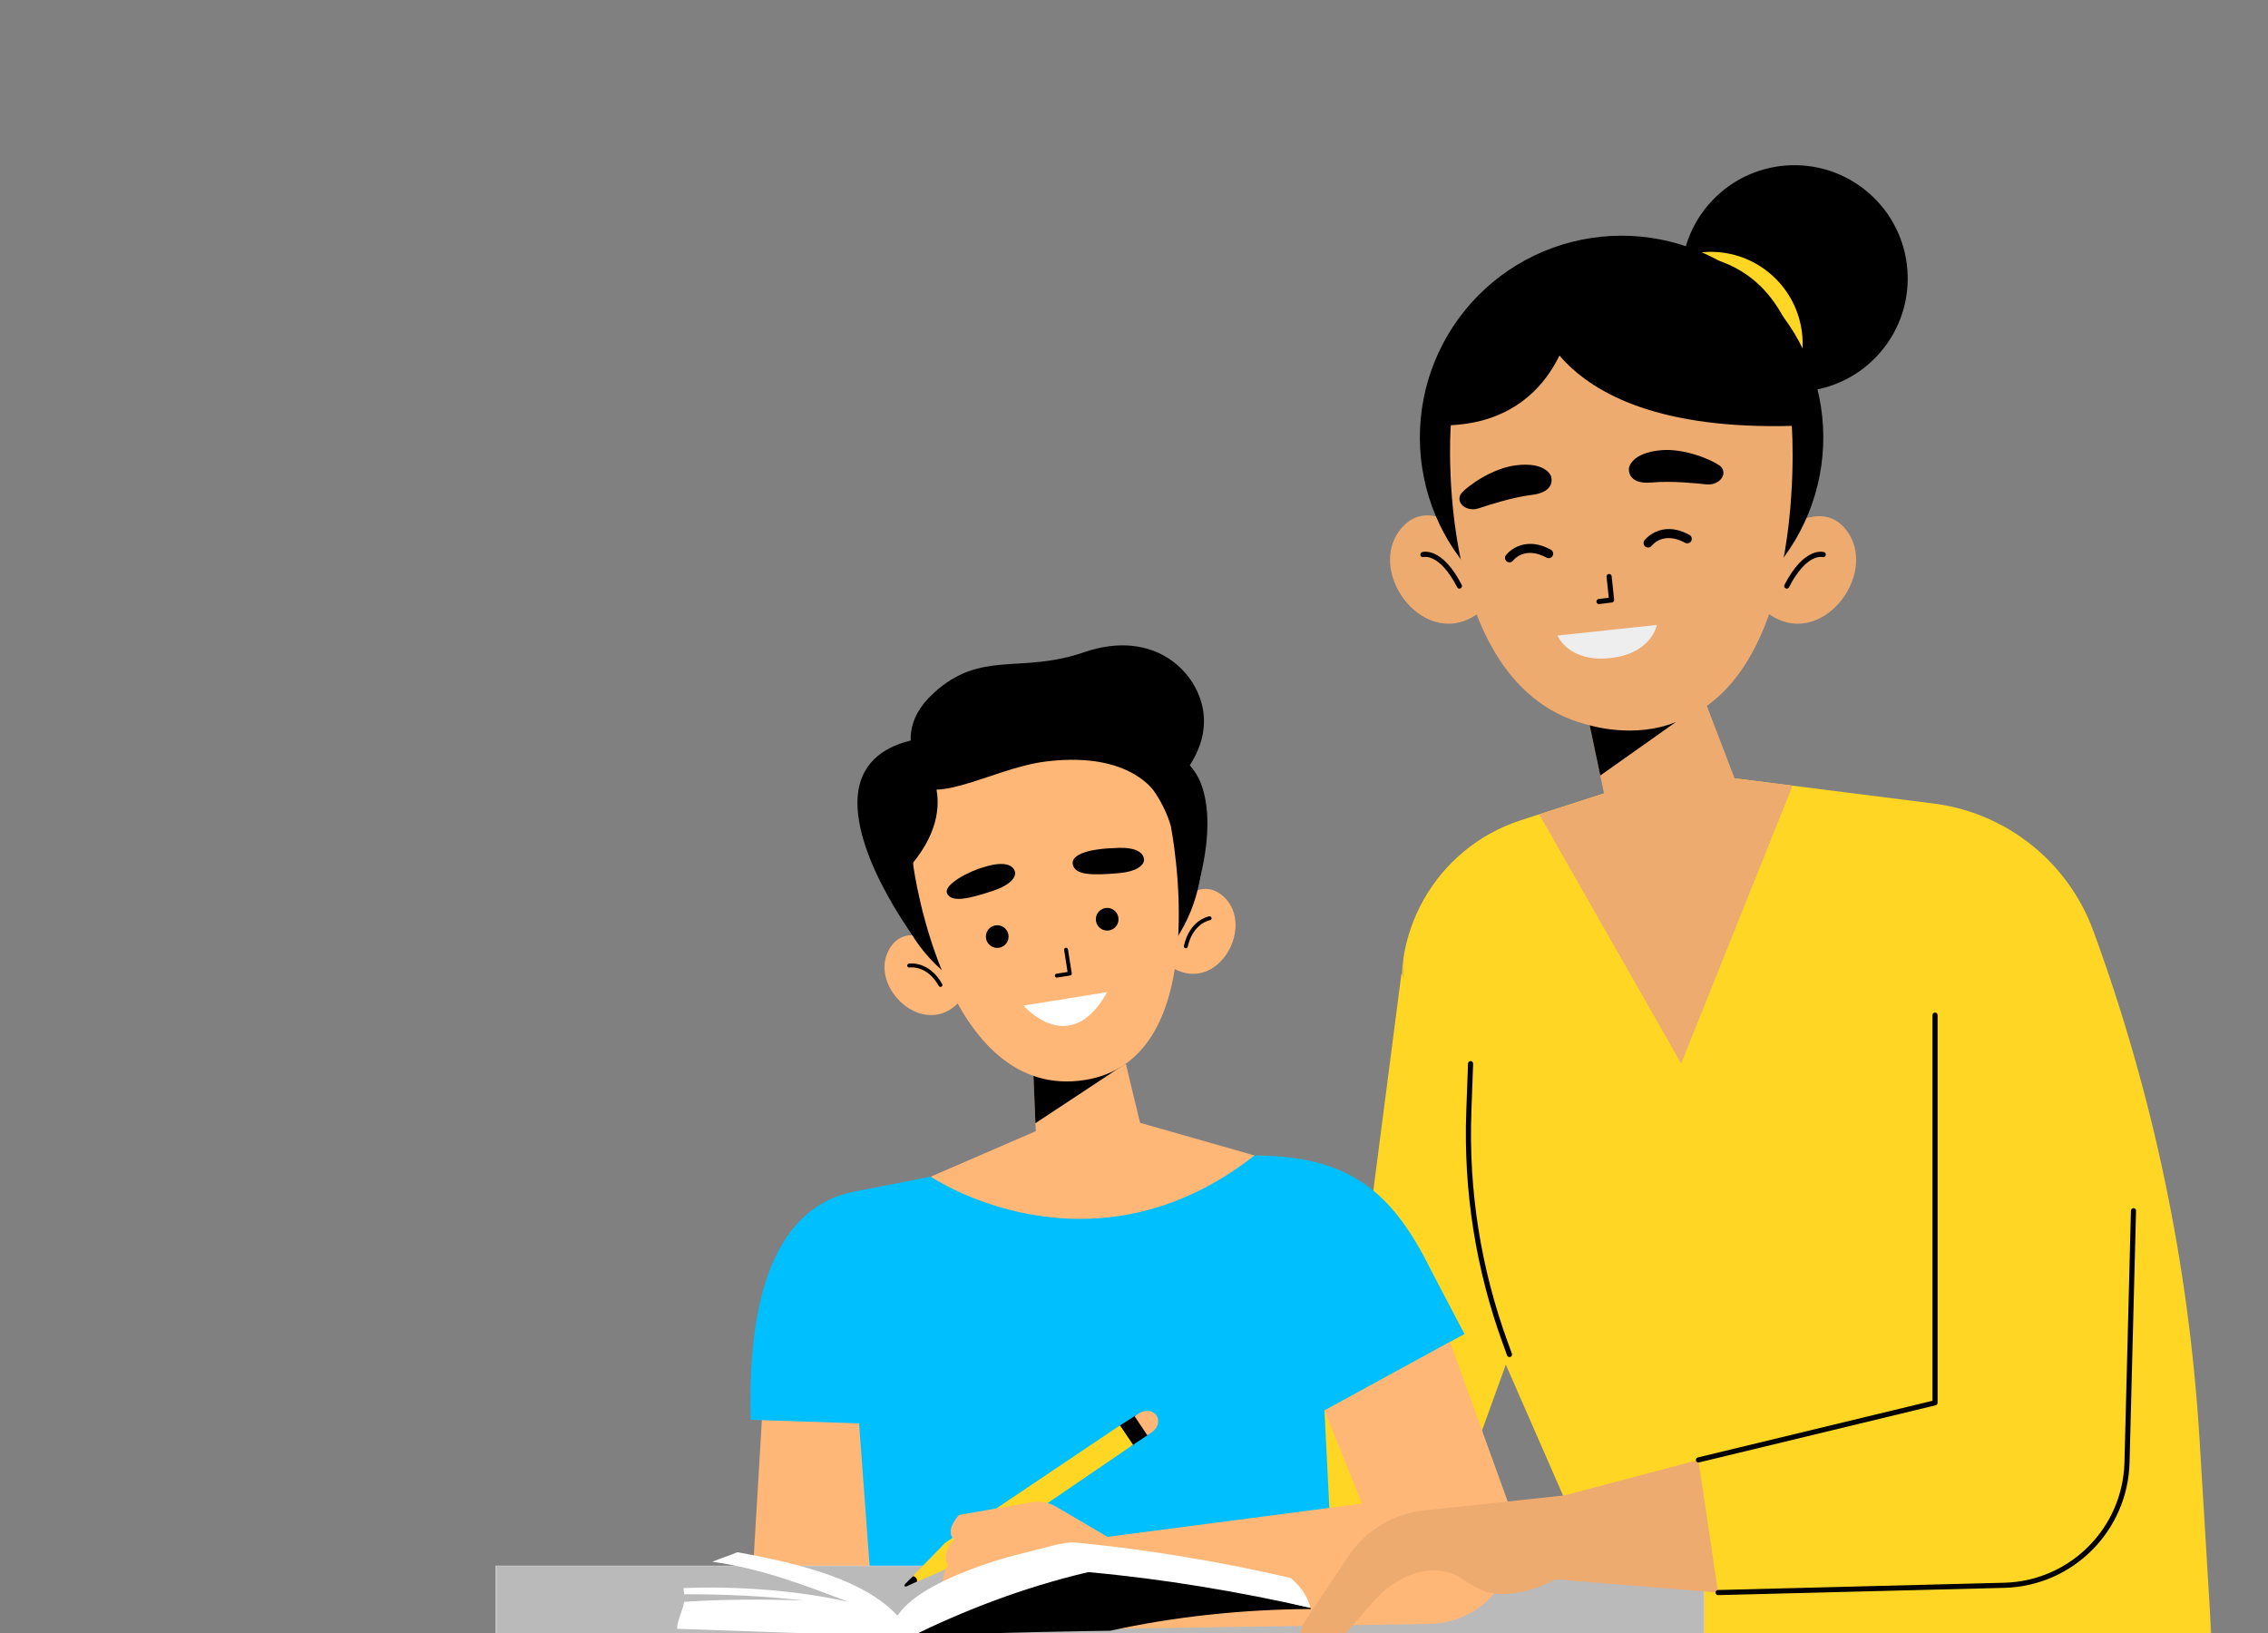 <?xml version="1.0" encoding="UTF-8"?> <svg xmlns="http://www.w3.org/2000/svg" width="600" height="432" viewBox="0 0 600 432" fill="none"><rect x="0" y="0" width="600" height="432" fill="#808080" stroke="none"/><g clip-path="url(#clip0_1557_8916)"><path d="M370.744 257.625L359.471 344.63L293.792 392.987L316.854 417.729L386.093 394.927L410.479 327.552L370.744 257.625Z" fill="#FFD623"></path><mask id="mask0_1557_8916" style="mask-type:luminance" maskUnits="userSpaceOnUse" x="370" y="203" width="216" height="234"><path d="M585.275 203.791H370.638V436.879H585.275V203.791Z" fill="white"></path></mask><g mask="url(#mask0_1557_8916)"><path d="M442.956 203.885L511.503 212.563C530.785 215.003 547.097 227.997 553.787 246.245C569.634 289.463 579.099 334.759 581.883 380.707L585.275 436.66H431.445L396.4 356.5C389.544 340.818 384.18 324.522 380.382 307.833L371.89 270.537C366.643 247.49 379.867 224.25 402.362 216.988L442.956 203.885Z" fill="#FFD623"></path></g><path d="M451.993 54.134C441.205 66.686 442.636 85.607 455.186 96.393C467.737 107.18 486.66 105.75 497.446 93.199C508.233 80.646 506.802 61.725 494.25 50.94C481.699 40.152 462.78 41.583 451.993 54.134Z" fill="black"></path><path d="M434.141 75.093C425.389 85.277 426.549 100.628 436.734 109.38C446.918 118.132 462.269 116.972 471.021 106.787C479.774 96.603 478.613 81.254 468.429 72.499C458.244 63.747 442.893 64.908 434.141 75.093Z" fill="#FFD623"></path><path d="M384.828 138.883C384.828 138.883 376.519 132.426 370.446 140.094C361.217 151.743 377.366 172.843 391.411 161.98L384.828 138.883Z" fill="#FFB778"></path><path d="M386.095 155.712C386.197 155.712 386.304 155.687 386.403 155.637C386.735 155.466 386.865 155.059 386.696 154.726C381.472 144.549 376.432 145.997 376.22 146.062C375.863 146.174 375.665 146.553 375.777 146.91C375.887 147.264 376.259 147.46 376.616 147.354C376.7 147.333 380.869 146.337 385.492 155.343C385.613 155.579 385.848 155.712 386.095 155.712Z" fill="black"></path><path d="M472.683 139.64C472.683 139.64 482.259 132.427 488.332 140.094C497.561 151.745 481.412 172.843 467.367 161.98L472.683 139.64Z" fill="#FFB778"></path><path d="M472.682 155.713C472.927 155.713 473.163 155.578 473.283 155.344C477.929 146.293 482.118 147.34 482.162 147.355C482.518 147.454 482.89 147.254 482.996 146.9C483.101 146.545 482.91 146.174 482.557 146.063C482.345 145.994 477.305 144.548 472.079 154.727C471.908 155.058 472.042 155.467 472.373 155.636C472.474 155.688 472.578 155.713 472.682 155.713Z" fill="black"></path><path d="M379.581 95.54C379.252 96.348 378.941 97.165 378.651 97.989C378.361 98.813 378.091 99.643 377.841 100.479C377.593 101.316 377.364 102.16 377.156 103.008C376.949 103.855 376.762 104.708 376.594 105.566C376.429 106.423 376.283 107.285 376.161 108.149C376.037 109.014 375.934 109.881 375.853 110.751C375.77 111.62 375.711 112.491 375.673 113.363C375.633 114.236 375.617 115.109 375.621 115.983C375.626 116.856 375.651 117.729 375.698 118.601C375.745 119.472 375.815 120.343 375.903 121.212C375.993 122.081 376.105 122.947 376.238 123.811C376.369 124.674 376.524 125.533 376.699 126.389C376.873 127.244 377.069 128.095 377.285 128.943C377.501 129.788 377.739 130.629 377.996 131.463C378.253 132.297 378.532 133.124 378.831 133.947C379.128 134.767 379.446 135.581 379.785 136.385C380.123 137.191 380.481 137.986 380.859 138.774C381.235 139.563 381.633 140.34 382.048 141.108C382.464 141.877 382.898 142.634 383.351 143.381C383.803 144.128 384.274 144.864 384.762 145.587C385.251 146.31 385.757 147.021 386.282 147.721C386.806 148.419 387.346 149.105 387.904 149.778C388.461 150.451 389.034 151.108 389.624 151.752C390.214 152.396 390.819 153.026 391.439 153.641C392.06 154.255 392.695 154.854 393.345 155.437C393.996 156.02 394.66 156.587 395.337 157.139C396.015 157.69 396.706 158.222 397.41 158.739C398.115 159.257 398.831 159.756 399.56 160.238C400.289 160.718 401.028 161.182 401.779 161.627C402.531 162.073 403.292 162.5 404.064 162.908C404.838 163.315 405.619 163.703 406.411 164.074C407.202 164.443 408.001 164.792 408.811 165.123C409.619 165.452 410.436 165.764 411.258 166.053C412.082 166.343 412.914 166.613 413.75 166.863C414.587 167.112 415.429 167.34 416.278 167.549C417.126 167.758 417.979 167.945 418.837 168.11C419.694 168.276 420.556 168.422 421.419 168.546C422.285 168.668 423.152 168.771 424.021 168.853C424.89 168.934 425.761 168.994 426.634 169.031C427.507 169.071 428.379 169.087 429.252 169.084C430.127 169.08 430.999 169.053 431.872 169.006C432.743 168.96 433.614 168.891 434.483 168.801C435.352 168.711 436.218 168.6 437.081 168.466C437.943 168.335 438.803 168.18 439.66 168.006C440.515 167.831 441.366 167.637 442.212 167.419C443.059 167.203 443.899 166.966 444.732 166.708C445.567 166.451 446.395 166.172 447.216 165.875C448.036 165.577 448.85 165.258 449.656 164.92C450.46 164.582 451.257 164.223 452.045 163.846C452.832 163.47 453.611 163.072 454.379 162.656C455.147 162.242 455.905 161.807 456.652 161.355C457.399 160.902 458.133 160.43 458.858 159.943C459.581 159.453 460.292 158.948 460.992 158.424C461.69 157.9 462.376 157.359 463.049 156.801C463.72 156.245 464.378 155.671 465.023 155.081C465.667 154.49 466.297 153.886 466.91 153.265C467.526 152.644 468.125 152.009 468.708 151.36C469.291 150.71 469.858 150.046 470.408 149.368C470.959 148.689 471.493 147.998 472.01 147.295C472.526 146.591 473.026 145.873 473.507 145.146C473.989 144.417 474.453 143.676 474.898 142.926C475.344 142.174 475.77 141.412 476.177 140.64C476.586 139.867 476.974 139.086 477.343 138.294C477.714 137.502 478.063 136.703 478.394 135.894C478.723 135.086 479.033 134.271 479.324 133.446C479.614 132.622 479.884 131.791 480.132 130.954C480.382 130.118 480.611 129.275 480.82 128.426C481.027 127.579 481.214 126.726 481.381 125.867C481.547 125.011 481.692 124.149 481.815 123.285C481.939 122.421 482.041 121.554 482.122 120.683C482.205 119.814 482.265 118.943 482.302 118.07C482.342 117.198 482.358 116.325 482.354 115.452C482.349 114.578 482.324 113.705 482.277 112.834C482.23 111.962 482.16 111.091 482.07 110.221C481.98 109.354 481.87 108.487 481.737 107.625C481.604 106.761 481.451 105.901 481.277 105.046C481.102 104.19 480.906 103.339 480.69 102.493C480.474 101.647 480.237 100.807 479.979 99.972C479.722 99.137 479.443 98.309 479.144 97.489C478.847 96.668 478.529 95.855 478.191 95.049C477.852 94.245 477.494 93.447 477.116 92.661C476.739 91.873 476.343 91.094 475.927 90.327C475.511 89.559 475.078 88.801 474.624 88.055C474.173 87.306 473.701 86.572 473.214 85.849C472.724 85.123 472.217 84.413 471.693 83.714C471.169 83.014 470.63 82.329 470.072 81.658C469.514 80.985 468.942 80.326 468.352 79.682C467.761 79.038 467.157 78.408 466.536 77.794C465.915 77.179 465.28 76.58 464.63 75.997C463.979 75.414 463.315 74.847 462.638 74.296C461.96 73.746 461.269 73.211 460.565 72.695C459.86 72.178 459.144 71.678 458.415 71.198C457.686 70.716 456.947 70.253 456.197 69.807C455.444 69.362 454.683 68.936 453.909 68.527C453.138 68.119 452.357 67.73 451.565 67.361C450.773 66.993 449.974 66.642 449.164 66.312C448.356 65.981 447.54 65.672 446.715 65.38C445.893 65.091 445.062 64.821 444.225 64.572C443.388 64.322 442.546 64.094 441.697 63.885C440.849 63.678 439.996 63.491 439.138 63.325C438.282 63.158 437.42 63.014 436.556 62.89C435.69 62.766 434.823 62.663 433.954 62.582C433.085 62.501 432.214 62.44 431.341 62.402C430.469 62.364 429.596 62.346 428.721 62.35C427.849 62.355 426.976 62.381 426.103 62.427C425.232 62.476 424.361 62.544 423.492 62.634C422.623 62.724 421.758 62.836 420.894 62.967C420.032 63.1 419.172 63.253 418.315 63.428C417.461 63.602 416.61 63.799 415.764 64.014C414.916 64.23 414.076 64.468 413.243 64.725C412.408 64.984 411.58 65.261 410.76 65.56C409.937 65.859 409.126 66.177 408.32 66.514C407.515 66.852 406.718 67.21 405.93 67.588C405.144 67.966 404.365 68.362 403.596 68.778C402.828 69.193 402.07 69.627 401.324 70.08C400.577 70.532 399.843 71.003 399.118 71.493C398.394 71.981 397.683 72.488 396.983 73.011C396.285 73.535 395.6 74.075 394.927 74.633C394.256 75.191 393.597 75.765 392.953 76.353C392.309 76.943 391.679 77.548 391.063 78.169C390.45 78.789 389.851 79.425 389.268 80.076C388.685 80.726 388.118 81.39 387.567 82.068C387.017 82.745 386.482 83.436 385.966 84.141C385.449 84.844 384.949 85.561 384.467 86.289C383.986 87.018 383.522 87.758 383.078 88.51C382.631 89.26 382.205 90.023 381.798 90.795C381.39 91.567 381.001 92.348 380.632 93.14C380.262 93.931 379.912 94.732 379.581 95.54Z" fill="black"></path><path d="M441.876 161.531L461.92 213.817L427.436 224.519L415.731 169.01L441.876 161.531Z" fill="#FFB778"></path><path d="M474.034 112.978C474.034 112.978 479.638 193.025 430.935 193.025C378.261 193.025 383.785 112.978 383.785 112.978C383.785 112.978 384.082 76.931 429.314 76.931C470.777 76.933 474.034 112.978 474.034 112.978Z" fill="#FFB778"></path><path d="M423.01 159.806C423.037 159.806 423.066 159.804 423.095 159.801L426.433 159.381C426.8 159.335 427.061 159.005 427.021 158.638L426.359 152.439C426.319 152.069 425.993 151.793 425.614 151.84C425.243 151.878 424.973 152.213 425.015 152.583L425.607 158.122L422.925 158.458C422.557 158.505 422.292 158.843 422.339 159.212C422.384 159.556 422.675 159.806 423.01 159.806Z" fill="black"></path><path d="M410.3 125.898C410.3 125.898 411.952 130.117 405.204 130.934C400.081 131.553 393.972 133.558 391.082 134.502C389.443 135.039 387.568 134.582 386.641 133.426C385.893 132.494 385.906 131.294 386.717 130.371C388.36 128.501 394.696 123.933 400.92 123.11C408.913 122.058 410.3 125.898 410.3 125.898Z" fill="black"></path><path d="M430.946 123.796C430.946 123.796 430.226 128.271 436.992 127.642C442.131 127.165 448.526 127.83 451.549 128.145C453.265 128.324 455.002 127.478 455.664 126.153C456.198 125.085 455.932 123.915 454.944 123.184C452.943 121.703 445.785 118.576 439.527 119.091C431.489 119.751 430.946 123.796 430.946 123.796Z" fill="black"></path><path d="M438.317 165.326L412.021 168.139C412.021 168.139 414.941 175.271 425.955 174.095C436.971 172.918 438.317 165.326 438.317 165.326Z" fill="white"></path><path d="M436 144.85C436.365 144.85 436.723 144.684 436.957 144.371C437.092 144.193 440.05 140.463 445.794 143.595C446.374 143.91 447.097 143.698 447.414 143.118C447.73 142.539 447.516 141.814 446.937 141.499C439.309 137.344 435.082 142.89 435.041 142.946C434.649 143.475 434.762 144.223 435.291 144.614C435.505 144.774 435.755 144.85 436 144.85Z" fill="black"></path><path d="M399.339 148.769C399.702 148.769 400.06 148.605 400.294 148.292C400.426 148.121 403.384 144.382 409.133 147.516C409.711 147.833 410.436 147.619 410.752 147.04C411.069 146.46 410.855 145.735 410.276 145.42C402.648 141.267 398.423 146.811 398.382 146.867C397.989 147.396 398.101 148.143 398.63 148.535C398.844 148.693 399.092 148.769 399.339 148.769Z" fill="black"></path><path d="M474.23 207.843L444.753 281.371L407.204 215.426L442.957 203.885L474.23 207.843Z" fill="#FFB778"></path><path d="M201.888 370.011L198.521 426.703L235.098 428.127L232.249 361.73L201.888 370.011Z" fill="#FFB778"></path><path d="M323.218 306.558L327.962 305.729C355.518 304.883 367.624 313.776 378.606 336.092L387.43 352.907L350.389 373.154L351.987 405.121L230.371 418.577L227.269 376.542L198.577 375.6C198.107 355.151 200.029 320.291 226.081 315.219L246.225 311.283L323.218 306.558Z" fill="#00BFFF"></path><path d="M450.857 414.191H131.123V437.155H450.857V414.191Z" fill="white"></path><mask id="mask1_1557_8916" style="mask-type:luminance" maskUnits="userSpaceOnUse" x="130" y="413" width="322" height="25"><path d="M451.712 413.386H130.961V437.8H451.712V413.386Z" fill="white"></path></mask><g mask="url(#mask1_1557_8916)"><mask id="mask2_1557_8916" style="mask-type:luminance" maskUnits="userSpaceOnUse" x="0" y="0" width="717" height="478"><path d="M-0 0H716.4V477.6H-0V0Z" fill="black" fill-opacity="0.27"></path></mask><g mask="url(#mask2_1557_8916)"><mask id="mask3_1557_8916" style="mask-type:luminance" maskUnits="userSpaceOnUse" x="130" y="413" width="322" height="25"><path d="M130.64 413.386H451.712V437.8H130.64V413.386Z" fill="white"></path></mask><g mask="url(#mask3_1557_8916)"><path d="M450.857 414.191H131.122V437.155H450.857V414.191Z" fill="black"></path></g></g></g><path d="M293.463 196.394C293.463 196.394 313.359 193.682 318.065 208.255C322.146 220.898 315.724 238.072 315.724 238.072L305.395 205.306L293.463 196.394Z" fill="black"></path><path d="M252.324 195.056C252.324 195.056 225.59 192.37 226.882 213.893C227.922 231.228 245.365 252.834 245.365 252.834L241.092 216.599L252.324 195.056Z" fill="black"></path><path d="M250.324 212.006C250.324 212.006 231.573 197.407 247.019 183.327C259.631 171.828 269.86 178.373 286.732 172.564C305.724 166.027 317.35 178.238 318.417 188.941C320.415 208.956 288.805 222.77 288.805 222.77L250.324 212.006Z" fill="black"></path><path d="M312.737 238.014C312.737 238.014 318.238 232.157 323.731 237.217C332.077 244.909 322.4 262.741 310.516 256.216L312.737 238.014Z" fill="#FFB778"></path><path d="M313.701 250.866C313.939 250.866 314.151 250.702 314.207 250.461C315.618 244.201 320.044 243.434 320.087 243.427C320.37 243.382 320.562 243.118 320.517 242.837C320.474 242.554 320.204 242.355 319.927 242.407C319.717 242.439 314.763 243.297 313.197 250.236C313.134 250.513 313.311 250.788 313.588 250.853C313.626 250.862 313.663 250.866 313.701 250.866Z" fill="black"></path><path d="M245.929 248.537C245.929 248.537 238.893 244.654 235.222 251.158C229.646 261.044 244.334 275.038 253.637 265.176L245.929 248.537Z" fill="#FFB778"></path><path d="M248.802 261.089C248.887 261.089 248.975 261.066 249.056 261.021C249.304 260.881 249.392 260.567 249.252 260.317C245.75 254.104 240.649 254.89 240.43 254.928C240.151 254.977 239.96 255.241 240.007 255.522C240.053 255.803 240.325 255.981 240.601 255.947C240.789 255.911 245.223 255.266 248.352 260.825C248.45 260.994 248.622 261.089 248.802 261.089Z" fill="black"></path><path d="M260.414 187.259C259.788 187.522 259.171 187.803 258.559 188.096C257.947 188.391 257.343 188.701 256.745 189.024C256.15 189.348 255.561 189.687 254.98 190.041C254.4 190.394 253.83 190.761 253.267 191.142C252.705 191.522 252.153 191.918 251.611 192.326C251.068 192.735 250.535 193.156 250.014 193.589C249.492 194.023 248.981 194.471 248.48 194.93C247.982 195.389 247.493 195.86 247.016 196.344C246.539 196.828 246.075 197.323 245.621 197.829C245.17 198.335 244.729 198.853 244.302 199.38C243.876 199.907 243.462 200.445 243.061 200.994C242.659 201.543 242.272 202.101 241.9 202.667C241.526 203.234 241.168 203.81 240.822 204.395C240.477 204.98 240.146 205.574 239.831 206.175C239.514 206.776 239.213 207.384 238.927 207.999C238.641 208.615 238.37 209.237 238.114 209.867C237.859 210.495 237.619 211.13 237.394 211.771C237.171 212.411 236.962 213.057 236.77 213.709C236.577 214.36 236.399 215.015 236.239 215.675C236.079 216.336 235.935 216.998 235.807 217.666C235.679 218.333 235.568 219.003 235.473 219.674C235.377 220.347 235.3 221.021 235.237 221.696C235.176 222.373 235.131 223.051 235.102 223.73C235.073 224.408 235.06 225.086 235.066 225.765C235.069 226.445 235.091 227.123 235.129 227.8C235.167 228.478 235.222 229.155 235.293 229.83C235.365 230.506 235.453 231.179 235.555 231.85C235.66 232.521 235.78 233.189 235.919 233.853C236.056 234.519 236.208 235.181 236.378 235.838C236.547 236.495 236.732 237.148 236.934 237.797C237.135 238.445 237.353 239.087 237.587 239.726C237.819 240.363 238.069 240.995 238.332 241.621C238.596 242.245 238.875 242.864 239.17 243.476C239.465 244.088 239.775 244.693 240.099 245.29C240.423 245.886 240.761 246.474 241.114 247.053C241.468 247.635 241.835 248.205 242.215 248.767C242.596 249.33 242.992 249.882 243.399 250.424C243.807 250.967 244.228 251.5 244.664 252.022C245.098 252.543 245.544 253.054 246.004 253.553C246.463 254.053 246.935 254.543 247.419 255.019C247.901 255.496 248.396 255.961 248.903 256.414C249.409 256.866 249.925 257.305 250.454 257.733C250.982 258.159 251.52 258.573 252.068 258.975C252.615 259.376 253.173 259.763 253.74 260.135C254.309 260.509 254.885 260.868 255.469 261.213C256.054 261.558 256.646 261.89 257.247 262.204C257.848 262.521 258.456 262.822 259.074 263.108C259.689 263.394 260.312 263.666 260.94 263.921C261.569 264.177 262.205 264.416 262.845 264.641C263.486 264.864 264.132 265.073 264.783 265.265C265.434 265.458 266.089 265.634 266.75 265.796C267.408 265.956 268.072 266.1 268.74 266.228C269.406 266.356 270.075 266.467 270.748 266.563C271.421 266.658 272.094 266.735 272.771 266.798C273.447 266.86 274.124 266.905 274.802 266.933C275.481 266.962 276.161 266.975 276.839 266.969C277.517 266.966 278.196 266.944 278.874 266.906C279.553 266.869 280.229 266.813 280.904 266.743C281.579 266.671 282.254 266.582 282.923 266.478C283.594 266.375 284.263 266.253 284.927 266.116C285.593 265.98 286.254 265.827 286.912 265.658C287.569 265.488 288.222 265.301 288.87 265.1C289.52 264.898 290.162 264.682 290.799 264.448C291.438 264.216 292.069 263.966 292.695 263.703C293.32 263.439 293.939 263.16 294.551 262.865C295.162 262.57 295.767 262.26 296.363 261.936C296.96 261.612 297.548 261.274 298.128 260.921C298.709 260.567 299.279 260.2 299.841 259.82C300.402 259.439 300.955 259.043 301.498 258.636C302.042 258.228 302.572 257.807 303.094 257.371C303.616 256.938 304.127 256.49 304.627 256.031C305.128 255.572 305.617 255.1 306.094 254.616C306.571 254.132 307.035 253.637 307.487 253.132C307.94 252.626 308.379 252.108 308.807 251.581C309.234 251.054 309.648 250.516 310.049 249.967C310.448 249.42 310.837 248.862 311.21 248.293C311.582 247.726 311.942 247.151 312.287 246.566C312.633 245.981 312.962 245.389 313.279 244.788C313.596 244.187 313.896 243.579 314.182 242.962C314.468 242.346 314.738 241.724 314.994 241.096C315.249 240.466 315.49 239.831 315.713 239.19C315.938 238.549 316.147 237.903 316.34 237.252C316.532 236.601 316.709 235.946 316.869 235.285C317.031 234.625 317.175 233.963 317.302 233.295C317.43 232.629 317.542 231.958 317.637 231.287C317.731 230.614 317.81 229.939 317.871 229.265C317.934 228.588 317.979 227.911 318.008 227.233C318.037 226.553 318.049 225.874 318.044 225.196C318.038 224.518 318.019 223.839 317.979 223.161C317.941 222.483 317.887 221.806 317.815 221.131C317.745 220.455 317.657 219.782 317.552 219.11C317.448 218.441 317.328 217.772 317.191 217.108C317.054 216.442 316.901 215.782 316.732 215.123C316.561 214.466 316.376 213.813 316.174 213.165C315.973 212.516 315.755 211.873 315.523 211.234C315.289 210.597 315.04 209.966 314.776 209.34C314.513 208.715 314.233 208.096 313.939 207.485C313.644 206.873 313.335 206.268 313.011 205.673C312.687 205.075 312.347 204.487 311.994 203.907C311.641 203.326 311.274 202.756 310.893 202.194C310.511 201.631 310.117 201.079 309.709 200.537C309.3 199.994 308.879 199.463 308.446 198.941C308.012 198.419 307.564 197.908 307.105 197.408C306.644 196.908 306.175 196.418 305.691 195.941C305.207 195.464 304.712 195 304.206 194.549C303.701 194.095 303.182 193.656 302.655 193.228C302.128 192.801 301.59 192.387 301.041 191.986C300.492 191.587 299.934 191.198 299.368 190.826C298.801 190.451 298.225 190.093 297.64 189.748C297.055 189.402 296.462 189.073 295.861 188.756C295.26 188.44 294.651 188.139 294.036 187.853C293.421 187.567 292.798 187.297 292.168 187.041C291.54 186.786 290.905 186.545 290.264 186.322C289.622 186.097 288.976 185.888 288.326 185.695C287.675 185.503 287.02 185.327 286.36 185.166C285.699 185.005 285.037 184.861 284.37 184.733C283.702 184.605 283.033 184.493 282.361 184.398C281.688 184.305 281.014 184.225 280.337 184.164C279.662 184.101 278.984 184.056 278.306 184.027C277.627 183.999 276.949 183.986 276.27 183.991C275.59 183.997 274.912 184.017 274.235 184.056C273.557 184.094 272.88 184.148 272.204 184.218C271.529 184.29 270.856 184.378 270.185 184.483C269.514 184.587 268.846 184.708 268.18 184.844C267.516 184.981 266.854 185.134 266.197 185.303C265.541 185.474 264.887 185.66 264.238 185.861C263.59 186.063 262.948 186.279 262.309 186.512C261.672 186.746 261.04 186.995 260.414 187.259Z" fill="black"></path><path d="M297.141 278.525L306.127 315.806L274.908 320.725L273.288 281.82L297.141 278.525Z" fill="#FFB778"></path><path d="M297.926 281.265C296.962 281.938 273.926 297.13 273.926 297.13L273.291 281.821L297.926 281.265Z" fill="black"></path><path d="M309.723 218.465C309.723 218.465 322.137 280.176 287.011 285.707C249.943 291.546 241.648 229.188 241.648 229.188C241.648 229.188 237.59 201.963 271.707 196.588C302.984 191.661 309.723 218.465 309.723 218.465Z" fill="#FFB778"></path><path d="M260.252 229.416C260.252 229.416 267.566 226.76 268.554 230.766C268.554 230.766 269.166 233.492 262.747 235.642C256.329 237.792 251.751 238.82 250.573 236.405C249.394 233.994 256.741 230.307 260.252 229.416Z" fill="black"></path><path d="M294.901 224.36C294.901 224.36 302.633 223.493 302.656 227.619C302.656 227.619 302.613 230.413 295.869 230.998C289.127 231.585 284.265 231.563 283.802 228.627C283.262 225.208 291.279 224.403 294.901 224.36Z" fill="black"></path><path d="M289.942 243.649C290.199 245.287 291.738 246.404 293.375 246.145C295.011 245.888 296.13 244.351 295.871 242.714C295.614 241.076 294.077 239.957 292.439 240.216C290.802 240.475 289.683 242.012 289.942 243.649Z" fill="black"></path><path d="M260.851 248.232C261.108 249.868 262.647 250.987 264.282 250.728C265.92 250.471 267.039 248.934 266.782 247.297C266.524 245.659 264.986 244.54 263.35 244.799C261.713 245.056 260.593 246.593 260.851 248.232Z" fill="black"></path><path d="M279.579 258.617C279.606 258.617 279.633 258.614 279.66 258.61L283.101 258.066C283.381 258.023 283.574 257.759 283.531 257.478L282.534 251.16C282.491 250.88 282.208 250.687 281.945 250.732C281.663 250.775 281.472 251.04 281.515 251.321L282.429 257.129L279.498 257.591C279.217 257.635 279.025 257.899 279.07 258.182C279.109 258.434 279.331 258.617 279.579 258.617Z" fill="black"></path><path d="M292.904 262.457L270.768 266.02C270.768 266.02 283.012 280.277 292.904 262.457Z" fill="white"></path><path d="M306.995 211.775C306.995 211.775 301.404 198.373 276.652 201.457C261.74 203.314 244.943 215.157 239.548 204.561L249.866 185.671L302.606 185.312L306.995 211.775Z" fill="black"></path><path d="M242.83 199.061C242.83 199.061 256.325 212.045 239.922 230.126C239.922 230.126 232.641 212.599 242.83 199.061Z" fill="black"></path><path d="M288.029 293.162L246.227 311.282C246.227 311.282 288.279 339.81 331.886 305.675L288.029 293.162Z" fill="#FFB778"></path><path d="M383.598 355.002L399.445 398.812C404.807 413.637 393.977 429.334 378.212 429.582L289.71 430.973L287.702 407.259L360.342 397.765L350.392 373.154L383.598 355.002Z" fill="#FFB778"></path><path d="M299.324 382.502L303.963 379.42L300.6 374.346L295.871 377.36L299.324 382.502Z" fill="black"></path><path d="M242.932 418.234L239.945 419.617C239.305 419.914 238.982 419.488 239.477 419.004L241.781 416.738C242.646 416.81 243.074 417.424 242.932 418.234Z" fill="black"></path><path d="M250.04 408.149L249.713 408.372L249.759 408.444L241.461 416.952C242.27 417.071 242.702 417.677 242.601 418.452L253.655 413.585L253.682 413.63L253.927 413.465L299.758 382.209L298.027 379.648L296.299 377.062L250.04 408.149Z" fill="#FFD623"></path><path d="M303.532 379.712L304.761 378.856C306.329 377.767 306.87 375.842 305.994 374.49C305.089 373.092 303.011 372.82 301.352 373.882L300.153 374.649L303.532 379.712Z" fill="#FFB778"></path><path d="M294.518 407.46L279.421 398.605C277.451 397.45 275.135 397.03 272.886 397.423L253.709 400.771C253.709 400.771 249.754 404.82 252.407 407.285C252.407 407.285 248.826 410.681 250.778 414.216C250.778 414.216 247.895 417.752 250.686 421.94C250.686 421.94 248.873 424.963 252.547 427.149L269.136 431.566L289.816 430.973L294.518 407.46Z" fill="#FFB778"></path><path d="M346.715 425.354C346.739 425.454 346.773 425.553 346.796 425.654C328.502 425.757 310.682 427.671 293.664 431.405C293.664 431.405 258.526 431.814 240.982 433.037C240.982 433.037 240.914 433.035 240.792 433.032C254.992 426.07 267.727 415.842 285.167 411.718C305.21 413.533 327.955 421.094 346.715 425.354Z" fill="black"></path><path d="M180.985 423.755C180.598 426.187 179.214 428.442 179.122 430.884C198.993 431.62 237.806 432.932 240.791 433.032C254.992 426.07 270.444 420.015 287.884 415.891C287.966 415.871 288.049 415.85 288.132 415.83C288.047 415.85 287.966 415.871 287.884 415.891C307.927 417.709 327.955 421.097 346.715 425.356C346.015 422.554 344.229 419.839 341.495 417.455C323.512 413.244 303.62 409.894 284.389 408.06C281.445 407.778 275.167 409.798 272.443 410.444C268.141 411.463 263.91 412.632 259.961 414.029C250.803 417.268 241.353 421.584 237.427 427.404C228.764 418.121 212.49 413.771 195.25 410.662C195.175 410.66 195.103 410.657 195.027 410.655C192.974 411.515 190.485 412.298 188.432 413.158C201.746 414.968 213.127 419.492 224.487 423.755C210.876 420.757 195.468 419.555 180.862 420.12C180.752 420.611 181.085 421.268 180.974 421.759C191.466 421.696 202.39 422.248 212.677 423.402C202.081 423.044 191.525 423.053 180.985 423.755Z" fill="white"></path><path d="M454.526 421.302L411.627 417.811L408.323 397.069L449.319 386.219C450.373 393.375 454.526 421.302 454.526 421.302Z" fill="#FFB778"></path><path d="M344.995 429.215L356.732 411.658C361.279 404.854 368.56 400.451 376.7 399.578L420.453 394.895C420.453 394.895 421.642 409.894 421.642 409.9C421.66 410.121 420.865 410.79 420.728 410.933C419.863 411.852 418.934 412.712 417.966 413.522C414.778 416.194 411.123 418.325 407.209 419.741C401.658 421.749 395.722 422.845 390.327 419.858C388.206 418.683 386.232 417.087 383.938 416.252C376.52 413.558 368.297 418.017 363.442 423.566L352.941 435.568C351.746 436.932 349.893 437.508 348.111 437.073C344.66 436.223 343.041 432.139 344.995 429.215Z" fill="#FFB778"></path><mask id="mask4_1557_8916" style="mask-type:luminance" maskUnits="userSpaceOnUse" x="0" y="0" width="717" height="478"><path d="M-0 0H716.4V477.6H-0V0Z" fill="black" fill-opacity="0.07"></path></mask><g mask="url(#mask4_1557_8916)"><path d="M384.827 138.883C384.827 138.883 376.518 132.427 370.445 140.094C361.216 151.744 377.365 172.844 391.41 161.981L384.827 138.883Z" fill="black"></path><path d="M472.682 139.64C472.682 139.64 482.258 132.427 488.331 140.094C497.56 151.745 481.411 172.843 467.366 161.98L472.682 139.64Z" fill="black"></path><path d="M441.876 161.532L461.919 213.818L427.436 224.52L415.73 169.011L441.876 161.532Z" fill="black"></path><mask id="mask5_1557_8916" style="mask-type:luminance" maskUnits="userSpaceOnUse" x="383" y="76" width="92" height="118"><path d="M474.283 76.836H383.536V193.196H474.283V76.836Z" fill="white"></path></mask><g mask="url(#mask5_1557_8916)"><path d="M474.033 112.978C474.033 112.978 479.637 193.025 430.934 193.025C378.26 193.025 383.784 112.978 383.784 112.978C383.784 112.978 384.081 76.931 429.313 76.931C470.776 76.933 474.033 112.978 474.033 112.978Z" fill="black"></path></g><path d="M474.229 207.843L444.752 281.371L407.203 215.426L442.956 203.885L474.229 207.843Z" fill="black"></path><path d="M454.525 421.302L411.626 417.811L408.322 397.069L449.318 386.219C450.372 393.375 454.525 421.302 454.525 421.302Z" fill="black"></path><path d="M344.994 429.216L356.732 411.659C361.279 404.855 368.559 400.452 376.7 399.579L420.452 394.896C420.452 394.896 421.642 409.895 421.642 409.901C421.66 410.122 420.864 410.791 420.728 410.934C419.862 411.853 418.934 412.713 417.966 413.523C414.777 416.195 411.122 418.326 407.209 419.742C401.658 421.75 395.721 422.846 390.327 419.859C388.205 418.684 386.231 417.088 383.937 416.253C376.52 413.559 368.297 418.018 363.442 423.567L352.94 435.569C351.746 436.933 349.892 437.509 348.111 437.074C344.66 436.224 343.04 432.14 344.994 429.216Z" fill="black"></path></g><path d="M449.319 386.895C449.371 386.895 449.423 386.888 449.477 386.875L512.072 371.759C512.376 371.685 512.59 371.413 512.59 371.102V268.541C512.59 268.169 512.288 267.866 511.913 267.866C511.539 267.866 511.237 268.169 511.237 268.541V370.569L449.159 385.562C448.797 385.648 448.574 386.015 448.661 386.379C448.738 386.686 449.013 386.895 449.319 386.895Z" fill="black"></path><path d="M454.527 421.978C454.532 421.978 454.539 421.978 454.545 421.978L530.21 420.056C548.34 419.595 562.91 405.033 563.376 386.904L565.091 320.291C565.1 319.919 564.805 319.608 564.433 319.599C564.073 319.629 563.749 319.881 563.74 320.257L562.025 386.869C561.577 404.281 547.588 418.264 530.175 418.706L454.51 420.626C454.138 420.637 453.843 420.947 453.852 421.319C453.861 421.686 454.161 421.978 454.527 421.978Z" fill="black"></path><path d="M399.34 359.005C399.416 359.005 399.495 358.993 399.57 358.964C399.921 358.838 400.101 358.449 399.974 358.099L398.905 355.166C391.741 335.512 388.495 314.949 389.256 294.045L389.717 281.395C389.731 281.023 389.44 280.71 389.066 280.695C388.72 280.701 388.378 280.972 388.366 281.347L387.905 293.997C387.138 315.073 390.411 335.809 397.634 355.628L398.703 358.561C398.804 358.835 399.065 359.005 399.34 359.005Z" fill="black"></path><path d="M415.731 84.255C415.731 84.255 412.023 112.684 381.26 112.543C381.258 112.543 381.755 65.753 415.731 84.255Z" fill="black"></path><path d="M405.001 76.933C405.001 76.933 405.593 115.727 477.519 112.543C477.519 112.543 482.646 41.589 405.001 76.933Z" fill="black"></path><path d="M420.55 191.863C420.55 191.863 432.362 195.523 443.358 191.008L423.354 205.155L420.55 191.863Z" fill="black"></path></g><defs><clipPath id="clip0_1557_8916"><rect width="600" height="432" fill="white" transform="matrix(-1 0 0 1 600 0)"></rect></clipPath></defs></svg> 